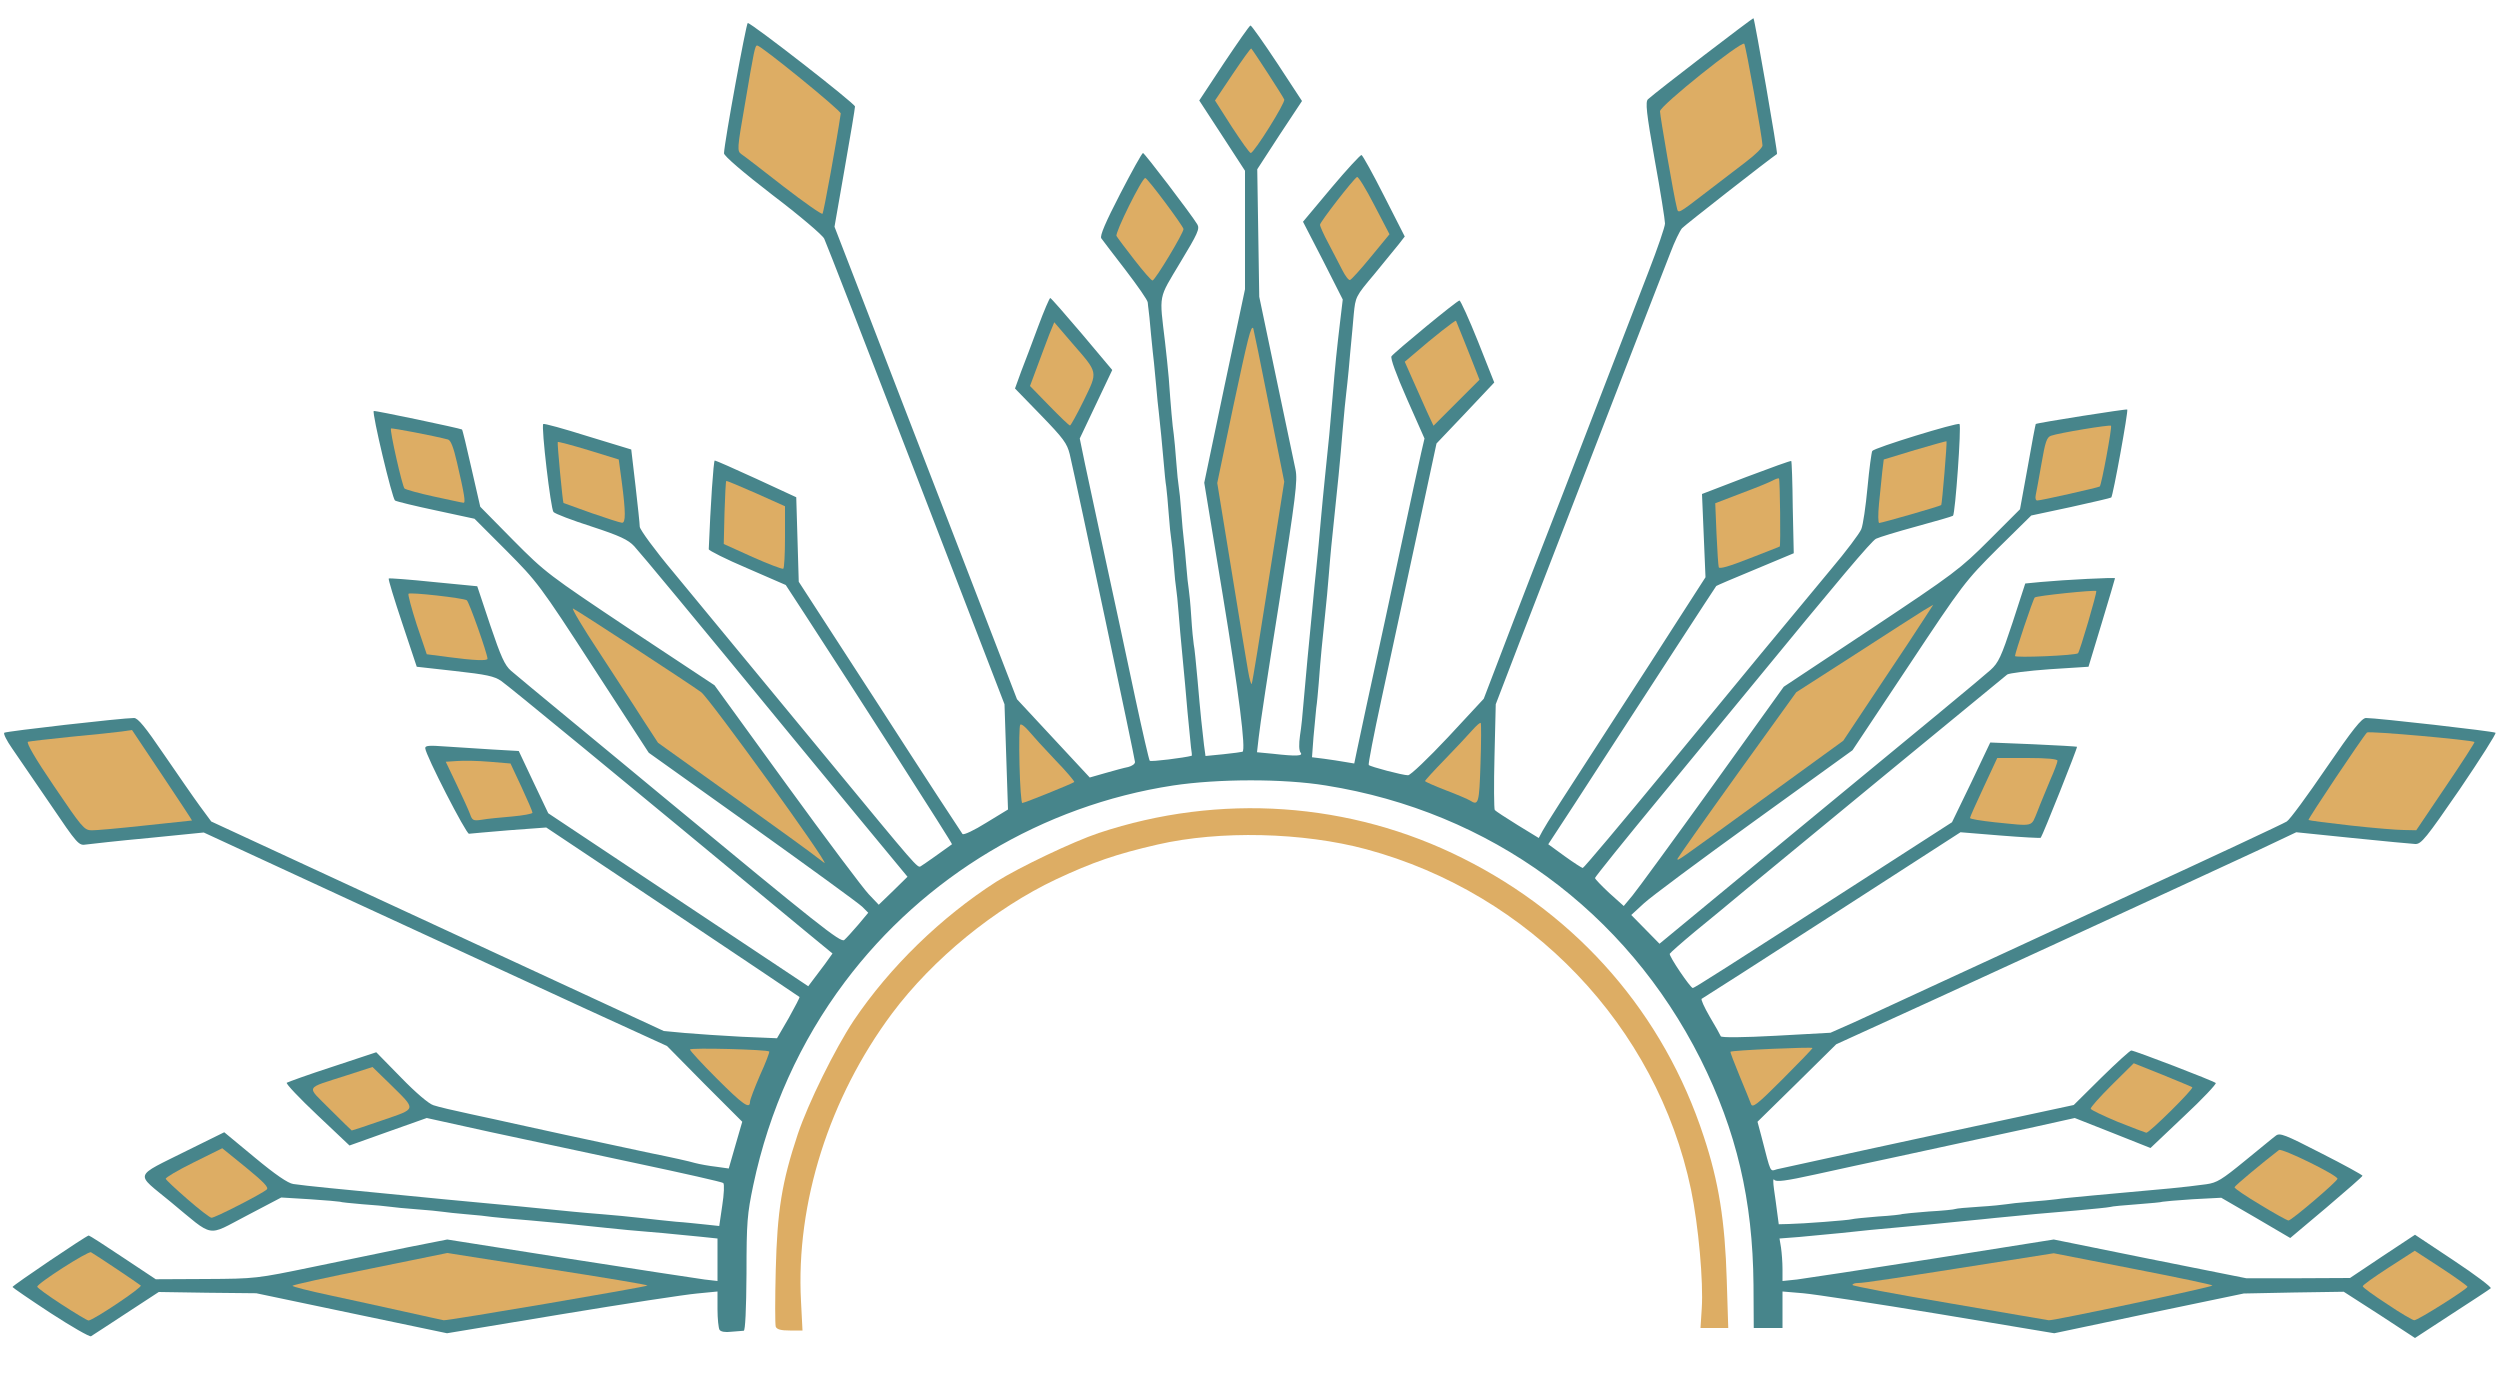 <svg version="1.2" xmlns="http://www.w3.org/2000/svg" viewBox="0 0 10000 5513"><style>.s0 { fill: #47858b } .s1 { fill: #ddad64 }</style><g id="l7ETXZY1bh8JJi7FH2FNWDK"><g id="Layer"><path id="p1ECUy4EAM" fill-rule="evenodd" class="s0" d="M202 5252c-84-55-152-102-152-104 0-6 296-206 305-206 3 0 64 39 137 88l131 87 201-1c199-1 203-2 426-48 124-26 296-61 382-79l157-31 488 77c268 42 512 79 541 83l52 6v-170l-67-7c-38-4-84-8-103-10s-69-7-110-10-113-10-160-15c-150-16-183-19-305-30-66-5-136-12-155-14-19-3-66-8-105-11-38-3-81-8-95-10s-61-7-105-10-91-8-105-10-63-7-110-10c-46-4-87-8-90-10-3-1-57-6-120-10l-115-7-139 73c-162 84-126 91-304-56-143-118-151-96 67-205l148-73 122 101c83 69 133 103 154 106 18 3 82 10 142 16 61 6 153 15 205 20 99 10 154 15 255 25 146 13 455 43 520 50 22 2 74 7 115 10s111 10 155 15 107 12 140 15c33 2 85 8 116 11l56 6 12-82c7-45 9-86 4-90-4-4-159-39-343-78s-449-96-589-126l-254-56-155 55-154 55-129-122c-71-67-126-125-122-129 5-3 87-33 183-64l175-58 99 101c58 60 112 106 130 111 17 6 85 22 151 36s138 30 160 35c104 23 291 64 555 120 80 16 161 34 180 40 19 5 58 12 85 15l50 7 27-94 27-93-151-151-150-152-317-145c-174-80-590-272-926-427l-610-282-220 22c-121 11-234 24-250 26-30 5-34 1-145-163-63-92-131-192-152-222s-35-58-31-62c7-6 472-59 519-59 16 0 45 36 120 146 55 80 119 173 144 207l45 61 1810 838 85 8c47 4 149 11 226 15l142 6 47-81c25-45 45-83 43-84-2-2-230-155-508-341l-505-337-149 11c-82 7-154 13-160 14-11 2-174-315-175-342-1-11 15-12 82-7 45 3 129 8 187 12l105 6 59 125 59 124 1040 692 18-24c10-13 32-43 49-65l30-42-113-93c-774-641-1179-974-1212-997-27-19-59-26-186-40l-152-17-58-174c-32-96-57-177-54-179 2-2 83 4 179 14l175 17 52 156c43 127 58 160 83 182 17 15 126 105 241 200 116 95 284 235 375 310 612 506 703 579 717 567 7-6 32-33 55-60l41-49-24-24c-13-13-211-157-439-320l-415-296-221-340c-215-332-225-344-348-468l-128-128-153-33c-85-18-159-36-165-40-11-7-93-351-85-358 3-3 345 69 353 74 2 1 19 71 38 156l35 153 132 134c129 130 140 138 468 357l337 223 288 397c159 219 307 416 329 439l40 42 58-56 57-56-186-225c-102-124-223-270-268-325-403-491-614-745-639-772-24-26-58-42-171-79-78-25-146-51-152-58-11-11-50-343-41-352 3-3 83 19 178 49l174 53 17 145c9 79 17 153 17 164 1 12 60 93 133 180 160 194 334 405 623 755 353 428 355 431 368 423 9-5 101-70 125-88 3-2-383-604-588-919l-77-118-154-67c-85-36-154-71-154-76 7-177 19-355 24-355 4 0 79 33 166 73l160 74 10 338 324 500c177 275 327 504 331 509 5 5 47-15 95-45l87-53-7-210-7-211-354-918c-195-505-360-930-367-944-6-14-99-93-207-175-118-91-195-157-194-167 2-48 89-521 95-521 15 0 429 322 429 334 0 6-18 117-41 246l-41 235 118 305c64 168 229 593 365 945l247 640 145 156 146 157 63-18c35-10 75-21 91-24 15-4 27-12 27-20 0-12-231-1101-261-1231-11-44-25-63-116-157l-103-106 25-69c15-37 45-119 68-180 23-62 45-113 48-113s60 65 127 144l121 144-130 274 21 102c12 55 37 173 56 261 81 375 96 442 145 675 29 135 55 248 58 251 4 5 139-12 168-20 1-1 0-16-3-33-2-18-8-82-14-143-5-60-14-159-20-220-6-60-13-141-16-180-3-38-7-79-9-90s-7-56-10-100-8-89-10-100-7-56-10-100-8-93-10-110c-3-16-7-59-10-95-6-68-14-154-20-205-2-16-7-61-10-100-4-38-8-81-9-95-2-14-7-65-12-115-4-49-9-94-10-100-1-5-2-18-3-27 0-9-41-67-89-130-48-62-92-120-97-127-6-10 17-64 76-178 46-89 87-163 91-163 6 0 192 244 217 285 11 18 2 37-68 153-89 149-84 123-61 317 5 44 12 109 15 145 8 113 15 194 20 225 2 17 7 66 10 110s8 89 10 100 7 56 10 100 8 94 10 110c2 17 7 64 10 105s8 84 10 95 7 61 10 110c3 50 8 99 10 111 3 12 9 75 15 140 12 140 19 203 26 262l6 44 71-7c40-4 74-9 77-10 14-8-14-232-80-633l-73-443 81-387 82-387V683l-91-140-92-141 99-150c55-82 102-150 106-150s52 68 107 151l99 151-90 136-89 137 8 510 67 320c37 176 72 343 78 371 9 44 1 106-65 530-42 263-79 506-82 540l-7 61 63 6c97 11 123 9 111-5-6-8-7-33-2-68 5-30 11-89 14-130 4-41 11-121 16-177 6-57 14-150 20-207 5-57 12-126 15-153 6-57 12-123 20-213 3-36 10-105 15-155 16-153 20-193 30-315 11-136 17-192 31-310l10-84-79-156-80-155 113-135c62-74 117-133 121-132 5 2 46 76 91 165l82 161-24 31c-13 16-57 70-98 120-75 89-75 90-82 160-3 38-8 88-10 110s-7 72-10 110c-4 39-8 81-10 95s-9 84-15 155c-9 111-18 205-45 460-2 22-7 74-10 115s-10 113-15 160c-10 94-18 173-25 270-3 36-7 81-10 100-2 19-7 71-11 116l-6 81 48 6c27 4 65 9 85 13l36 6 11-53c6-30 56-263 112-519 55-256 107-499 116-540s22-100 29-132l13-56-70-158c-44-100-67-163-62-171 14-18 262-223 272-223 4 0 38 74 74 164l65 164-115 122-116 122-82 382c-45 209-107 498-138 640-31 143-54 262-51 264 7 7 135 41 157 41 9 1 81-68 160-152l143-154 57-149c31-82 93-243 138-359 87-223 138-354 298-770 55-143 130-336 166-430 36-93 66-180 66-193s-18-128-41-254c-34-191-38-233-27-243 35-32 420-327 422-324 5 6 98 541 94 543-33 22-368 284-380 297-9 11-30 54-46 97-17 42-89 230-162 417-228 589-345 892-443 1145l-94 245-5 207c-3 114-2 211 1 216 3 4 44 31 91 60l85 52 15-28c15-28 75-122 315-492 62-96 164-253 225-349l112-174-7-166-7-167 177-68c98-37 178-66 180-64s5 85 6 186l4 183-153 64c-85 35-155 65-157 67-3 3-305 468-404 621-31 48-104 161-162 250l-106 162 66 48c36 26 69 47 72 47 4 0 153-177 330-392 330-402 472-573 663-803 60-71 114-143 121-160 7-16 18-92 25-167s16-141 19-146c8-13 341-115 349-108 8 8-17 359-26 367-4 3-70 22-147 43s-149 43-161 49c-19 10-148 163-504 597-43 52-200 243-349 424-149 180-271 332-271 336s26 31 57 60l58 52 35-42c19-23 163-220 320-438l285-397 350-232c332-221 355-238 472-355l123-123 31-170c16-93 31-170 32-171 7-5 363-61 366-58 5 5-57 346-64 352-2 2-75 19-161 38l-159 34-134 132c-130 130-139 141-357 470l-224 337-392 283c-215 155-414 303-442 329l-51 47 56 57 57 58 643-531c354-291 661-545 681-564 32-29 43-53 88-189l51-157 62-6c96-9 297-19 297-15 0 2-24 83-53 179l-53 175-156 10c-86 6-162 16-169 21-19 15-910 748-1044 859-60 50-153 127-206 170-53 44-98 84-100 88-4 9 82 136 92 137 7 0 127-77 666-424l371-239 77-159 76-160 172 7c95 4 173 9 175 10 3 3-137 354-145 364-2 2-74-2-162-9l-159-13-513 331c-283 183-518 333-522 335-5 1 10 34 32 72 23 38 42 73 44 78 2 6 91 5 221-2l218-12 97-43c53-24 188-87 301-139s475-219 805-372c330-152 610-283 622-291 12-7 83-104 158-214 106-155 142-200 159-200 44 0 511 53 518 59 4 3-61 105-143 226-135 196-154 220-178 219-14-1-127-11-251-24l-225-23-150 71c-206 96-1411 651-1565 720l-125 57-157 155-158 155 16 60c39 151 33 138 62 130 34-8 570-125 992-215l195-42 110-109c61-60 115-109 120-109 13 0 328 121 338 130 4 3-53 64-127 133l-134 127-151-60-152-60-162 36c-156 34-286 62-577 125-74 16-207 44-295 64-123 27-161 32-168 22-5-7-5 9-1 38 4 28 10 70 13 95l6 45 40-1c56-1 238-15 252-19 6-2 54-7 105-11 51-3 95-8 98-10 4-1 51-6 105-10 55-3 103-8 106-10s46-6 95-9 98-8 109-10 54-7 95-10 89-8 105-10c17-3 82-9 145-15 333-30 348-31 455-45 43-6 62-18 155-94 58-47 113-93 123-100 16-13 36-5 182 70 91 46 165 87 165 90s-65 60-144 127l-145 122-138-81-138-80-115 6c-63 4-117 9-120 10-3 2-48 6-100 10s-102 8-110 11c-8 2-69 8-135 14-132 11-207 18-275 25-25 2-70 7-100 10-195 19-252 25-310 30-122 11-165 15-255 25-49 5-125 12-169 16l-78 6 6 36c3 21 6 59 6 86v48l58-6c31-4 275-41 542-83l485-77 385 78 385 77h208l207-1 130-87 130-86 155 103c86 57 152 107 148 111s-74 50-156 103l-147 96-142-93-143-92-200 3-200 4-379 79-379 80-461-77c-254-42-498-79-543-83l-83-7v146h-115l-1-173c-3-339-68-615-212-903-298-592-841-989-1498-1094-171-28-433-27-612 0-522 80-995 363-1312 785-179 238-304 515-367 814-24 115-27 146-27 353-1 145-5 228-11 229-5 0-28 2-50 4-24 3-42 0-47-8-4-7-8-44-8-82v-71l-82 8c-46 4-289 41-542 83l-458 76-382-80-381-80-195-2-195-3-130 85c-71 47-135 88-141 92-6 3-79-39-162-93zm225-152c-80-53-60-55-168 16l-46 30 142 92 144-90zm1670 95c156-26 277-50 270-54-6-4-139-26-294-50l-282-43-218 43c-120 24-224 47-231 51-13 6 391 97 443 99 17 1 157-20 312-46zm6355 0c120-26 215-50 211-53-5-4-107-27-229-51l-221-43-279 43c-153 23-287 46-297 49-18 7 487 98 557 101 22 0 138-20 258-46zm1282-4c36-23 66-42 66-44 0-1-31-23-70-49l-70-46-70 46c-39 26-68 50-65 53 15 14 121 80 132 80 6 1 41-18 77-40zm-519-409c33-28 61-54 63-58 1-4-31-25-72-46l-74-38-66 53-65 54 47 28c26 16 56 35 67 42 30 21 36 19 100-35zm-8277 2l72-38-64-52-64-53-76 38c-42 21-76 40-75 43 1 9 113 99 124 100 6 0 43-17 83-38zm7707-362c58-58 58-59 34-69-13-5-48-19-78-30l-54-22-59 58c-32 31-58 60-58 63 0 6 129 59 145 60 6 0 37-27 70-60zm-7144 29c35-12 67-25 71-28 5-4-16-30-45-59l-52-52-83 27-82 27 52 53c29 29 57 53 63 53s40-10 76-21zm5655-226c-2-2-44-1-93 3l-90 7 52 126 67-66c37-37 66-68 64-70zm-4154 67l26-60h-26c-15 0-58-3-97-6l-70-6 65 66c35 36 67 66 70 66s17-27 32-60zM555 3272c66-6 126-13 133-15 8-3-23-57-84-150-77-115-102-145-119-145-36 0-308 30-312 34-3 2 40 70 94 150l98 146 35-5c19-2 89-9 155-15zm9178-126c54-80 97-148 94-150-5-5-267-34-308-34-22 0-40 21-123 145-54 80-97 147-95 149 4 3 274 33 314 34 15 1 45-36 118-144zm-6621 104c-5-7-78-107-162-223-83-115-164-219-178-230-49-37-343-227-346-224-2 2 51 86 118 187l121 184 220 158c206 148 252 178 227 148zm4092-216l139-101 124-186c81-121 116-182 101-174-12 6-98 61-191 122l-168 110-159 223c-88 122-160 225-160 229 0 3 39-23 88-58 48-36 150-110 226-165zm937 128c21-52 39-96 39-97 0-2-36-3-81-3h-80l-43 93-43 92 41 6c23 4 61 6 85 5l43-1zm-6109 72l47-7-34-71-33-72-82-7c-44-4-83-6-85-3-2 2 12 35 30 73 19 39 34 76 35 83 0 13 44 15 122 4zm2146-96c29-11 52-23 52-26s-27-32-60-65l-60-59v88c0 48 4 86 8 84 4-1 31-12 60-22zm1712-63v-87l-60 59c-33 33-56 62-52 66s30 17 57 27c28 11 51 20 53 21 1 1 2-38 2-86zm-3992-485c-3-7-15-44-28-83-13-38-28-73-33-77-13-8-146-22-152-16-3 3 8 42 23 89l29 84 44 6q123 16.5 117-3zm6413-93l27-90-42-3c-22-1-61 1-85 5-47 9-47 8-96 163-6 20-4 21 82 18l88-3zm-3256-268l47-298-48-236c-26-130-49-232-51-227-9 32-95 453-95 469 0 28 95 610 98 599 2-5 24-143 49-307zm2035-164c0-55-4-93-10-93-5 0-49 16-97 35l-88 35 3 94 3 93 94-36 95-36zm-3980 74v-83l-180-82v46c0 26-3 64-6 84l-7 38 84 39c46 22 90 40 97 40 9 1 12-22 12-82zm-653-179c-5-46-12-86-15-89-4-4-45-18-91-32l-83-25 7 81c4 45 8 83 10 85 5 5 159 61 171 61 7 1 7-25 1-81zm5191 58c46-13 85-26 87-27 1-2 6-43 10-91l7-87-73 21c-122 34-115 29-122 99-9 81-9 109 1 109 4 0 44-11 90-24zm-5850-138c-10-45-20-84-23-86-2-2-40-12-84-21l-81-18 1 21c1 12 8 50 17 86l17 65 65 17c36 9 75 16 86 17l21 1zm6487 57c44-10 82-19 84-21s11-42 21-89c12-59 14-85 6-85-25 0-171 31-177 38-4 4-12 39-18 77-7 39-14 79-18 89-4 13-1 17 9 14 7-3 49-13 93-23zm-3977-372l31-66-51-61c-28-34-53-62-57-64-6-2-61 135-61 153 0 11 91 105 101 105 3 0 20-30 37-67zm1531-141l-32-81-49 42c-28 23-59 49-70 58-20 16-20 16-1 60 11 24 28 63 38 87l19 43 127-127zM4649 989l42-69-52-69-52-70-28 48c-57 97-57 95-3 167 27 35 50 63 50 62 1 0 20-32 43-69zm810 1l50-62-41-78c-23-43-42-77-43-75-1 1-23 28-49 59-25 32-46 64-46 73 0 8 8 29 19 48 10 18 26 48 35 65 9 18 18 32 21 32 2 0 27-28 54-62zM3295 649c13-74 25-146 27-160 3-21-17-40-137-135l-140-111-27 152c-15 84-27 160-27 169-1 16 267 234 276 225 2-3 14-65 28-140zm3589 23c69-52 125-102 126-110 0-8-12-86-26-172l-27-157-71 56c-39 30-103 80-142 110l-71 55 13 66c6 37 19 111 29 164 13 78 20 96 31 90 8-4 70-50 138-102zM5049 478c22-35 41-68 41-72 0-11-81-134-89-134-3 0-25 30-49 66l-43 65 46 69c24 39 46 70 48 70 3 0 23-29 46-64z"/></g></g><g id="l1XM9ixdkOjA2KdqAvj4lOC"><g id="Layer"><path id="pBoPZdHU0" class="s1" d="M3103 5307c-3-9-3-111 0-228 6-235 24-350 88-542 41-123 149-342 224-455 144-214 350-414 570-555 90-57 308-161 410-195 484-161 1006-125 1456 101 464 232 804 624 964 1113 60 181 85 338 92 574l6 192h-111l5-78c7-106-13-332-43-476-137-654-644-1184-1299-1361-253-68-586-76-834-19-166 38-261 71-406 139-246 116-494 319-657 537-251 337-385 758-364 1151l6 117h-50c-36 0-52-4-57-15z"/><path id="p1BJzlyhuz" class="s1" d="M247 5218c-54-35-98-67-98-71-1-13 204-144 215-138 23 13 191 126 199 133s-191 140-209 140c-5 0-53-29-107-64z"/><path id="pwLbC67wo" class="s1" d="M1620 5247c-80-18-214-47-297-65-84-18-153-35-153-39 0-3 139-34 310-68l309-63 401 63c220 34 400 64 400 67 0 5-798 141-815 139-5-1-75-16-155-34z"/><path id="p1Coy0xz93" class="s1" d="M7798 5213c-214-36-388-69-388-73 0-5 10-8 23-8 22 0 137-17 592-89l190-30 317 62c175 34 318 64 318 67 0 6-640 142-655 139-5-1-184-31-397-68z"/><path id="p6swFCxTS" class="s1" d="M9548 5216c-54-35-98-67-97-71 0-5 47-38 104-75l104-67 106 69c58 38 105 72 105 75 0 9-200 135-213 134-6 0-56-29-109-65z"/><path id="p6P8jynOF" class="s1" d="M9041 4819c-57-34-103-65-103-70 1-6 114-100 178-149 12-8 233 100 234 115 1 9-184 167-196 167-5 0-56-28-113-63z"/><path id="pNyo6PIZo" class="s1" d="M750 4797c-46-40-86-77-87-82-2-4 48-34 111-65l115-57 95 77c72 59 92 80 83 88-17 16-208 114-221 113-6 0-49-33-96-74z"/><path id="p13F0QtzvP" class="s1" d="M8470 4487c-57-24-106-47-107-52-2-5 36-47 84-95l88-87 115 46c63 26 117 48 119 50 7 6-172 183-184 182-5-1-57-21-115-44z"/><path id="psW9Td0DJ" class="s1" d="M1320 4437c-96-97-105-80 68-136l102-33 71 69c106 105 108 96-31 144-66 23-121 41-123 41-1 0-40-38-87-85z"/><path id="pmBhUca4O" class="s1" d="M7004 4416c-4-10-24-61-46-113-21-51-38-95-36-96 5-6 328-20 328-15 0 3-54 59-120 125-101 101-120 116-126 99z"/><path id="pf6OQjmkJ" class="s1" d="M2867 4314c-59-59-107-111-107-116 0-8 309 0 317 8 2 2-14 45-37 95-22 51-40 98-40 106 0 32-29 11-133-93z"/><path id="p130vhX6g1" class="s1" d="M3270 3431c-14-12-163-120-332-241l-306-219-60-92c-32-51-112-172-176-271-65-98-111-176-104-174 15 6 473 305 513 335 34 26 510 684 493 683-1-1-14-10-28-21z"/><path id="p158y3DMJJ" class="s1" d="M6710 3435c1-4 108-156 238-337l237-329 235-151c129-84 252-162 274-176l39-23-35 54c-19 30-100 153-180 272l-145 218-299 217c-380 276-364 265-364 255z"/><path id="pF1h6kDIX" class="s1" d="M217 3146c-77-113-113-176-105-179 7-2 85-11 173-20 88-8 179-18 202-21l41-6 121 181c67 100 120 181 119 181-2 0-86 9-188 20s-198 20-215 19c-28 0-39-14-148-175z"/><path id="pFgEbTe9u" class="s1" d="M9402 3302c-90-10-166-20-168-22-3-4 217-333 234-350 7-7 421 30 430 38 2 1-49 81-115 178l-118 175-50-1c-27 0-124-8-213-18z"/><path id="p18LIUcO1W" class="s1" d="M7978 3289c-54-6-98-13-98-17s25-60 55-124l54-116h121c79 0 120 4 120 11 0 6-13 41-29 77-15 37-39 93-51 125-27 65-10 60-172 44z"/><path id="pFlN2sJNk" class="s1" d="M1880 3256c-6-16-30-69-54-119l-43-90 46-3c25-2 84-1 129 3l84 7 44 94c24 52 44 98 44 103 0 4-37 11-82 15-46 4-100 9-121 13-34 5-38 3-47-23z"/><path id="pJboKP9Rt" class="s1" d="M4078 3060c-2-84-1-157 3-161 3-5 19 7 34 25s63 71 107 117c44 45 77 85 75 87-6 6-199 84-208 84-4 0-9-69-11-152z"/><path id="pdGYRdLw8" class="s1" d="M5880 3202c-8-5-52-24-97-41-46-18-83-34-83-37 0-2 35-41 79-86 43-44 92-97 109-116s32-33 35-30c2 3 2 76-1 163-5 159-8 169-42 147z"/><path id="pLG0hZVcp" class="s1" d="M4992 2682c-6-36-37-219-67-407l-56-343 64-306c59-276 71-326 80-313 1 2 30 141 63 309l61 305-63 398c-34 219-64 403-67 410-2 6-9-17-15-53z"/><path id="pY6OnsT6l" class="s1" d="M1791 2628l-84-11-40-118c-21-65-36-121-33-124 6-7 219 17 233 26 9 5 83 215 83 234 0 9-54 7-159-7z"/><path id="p5Zu50q1c" class="s1" d="M8060 2624c0-12 72-227 79-234 6-7 241-31 246-26 4 5-66 243-73 249-10 9-252 19-252 11z"/><path id="p1FRijCDmL" class="s1" d="M3010 2228l-115-52 3-125c2-68 5-125 7-127 1-2 55 21 119 49l116 52v123c0 68-3 125-7 127-5 2-60-19-123-47z"/><path id="p5hH5o7Rc" class="s1" d="M6875 2269c-2-7-6-67-9-134l-5-122 107-41c59-22 115-45 125-51 11-6 21-9 23-7 4 5 7 269 3 272-2 1-57 23-122 48-79 31-119 43-122 35z"/><path id="pSjstDKNu" class="s1" d="M2365 2052c-60-22-110-40-111-40-3 0-26-242-23-244 2-2 58 13 124 33l120 37 12 89c16 122 16 165 1 164-7 0-62-18-123-39z"/><path id="p1G4TFMkdX" class="s1" d="M7516 2015c4-43 10-100 13-128l6-49 125-38c68-20 125-36 126-35 3 4-18 252-21 255-4 5-236 71-248 72-5 0-5-35-1-77z"/><path id="p11iDSzS9e" class="s1" d="M1735 1986c-60-13-113-28-117-32-9-9-60-234-54-240 4-3 175 30 228 44 11 3 22 31 36 92 30 129 35 162 26 161-5 0-58-12-119-25z"/><path id="p5AbBU3dP" class="s1" d="M8143 1980c3-13 13-70 23-126 15-87 21-105 38-111 30-11 235-45 240-40s-38 237-45 243c-5 4-235 56-250 56-6 0-9-9-6-22z"/><path id="pmF9cHxQm" class="s1" d="M4197 1623l-77-79 29-78c16-44 38-101 48-128l20-49 72 84c105 121 103 111 46 229-27 55-52 100-55 100-4 0-41-36-83-79z"/><path id="pHvUzEJf3" class="s1" d="M5707 1645c-14-32-40-89-57-128l-31-70 33-28c83-72 169-139 172-136 1 2 15 36 30 74 16 39 36 91 46 116l18 46-92 92-92 92z"/><path id="p635p9Gmn" class="s1" d="M4538 1040c-36-46-68-89-72-96-7-12 102-232 115-232 9 0 151 191 153 204 1 15-114 206-124 206-5 0-37-37-72-82z"/><path id="p1HPx3BmXc" class="s1" d="M5369 1080c-12-24-37-71-55-106-19-35-34-69-34-75 0-11 132-181 148-191 5-3 36 48 69 112l61 117-74 90c-41 50-78 91-84 93-5 2-19-16-31-40z"/><path id="p106A0Wsir" class="s1" d="M3134 746c-82-64-157-122-168-129-18-13-18-19 14-202 37-219 40-233 49-233 15 0 336 261 334 272-15 103-68 395-73 401-3 4-73-45-156-109z"/><path id="p1XZbQS4v" class="s1" d="M6707 829c-11-40-67-366-67-384 0-22 325-282 337-270 6 6 73 379 73 407 0 9-30 38-67 66-38 29-108 83-158 121-116 89-112 87-118 60z"/><path id="pCvDTfhJj" class="s1" d="M4927 507l-67-105 71-106c39-58 72-104 74-102 8 8 128 193 132 204 5 13-121 214-134 214-5 0-38-47-76-105z"/></g></g></svg>